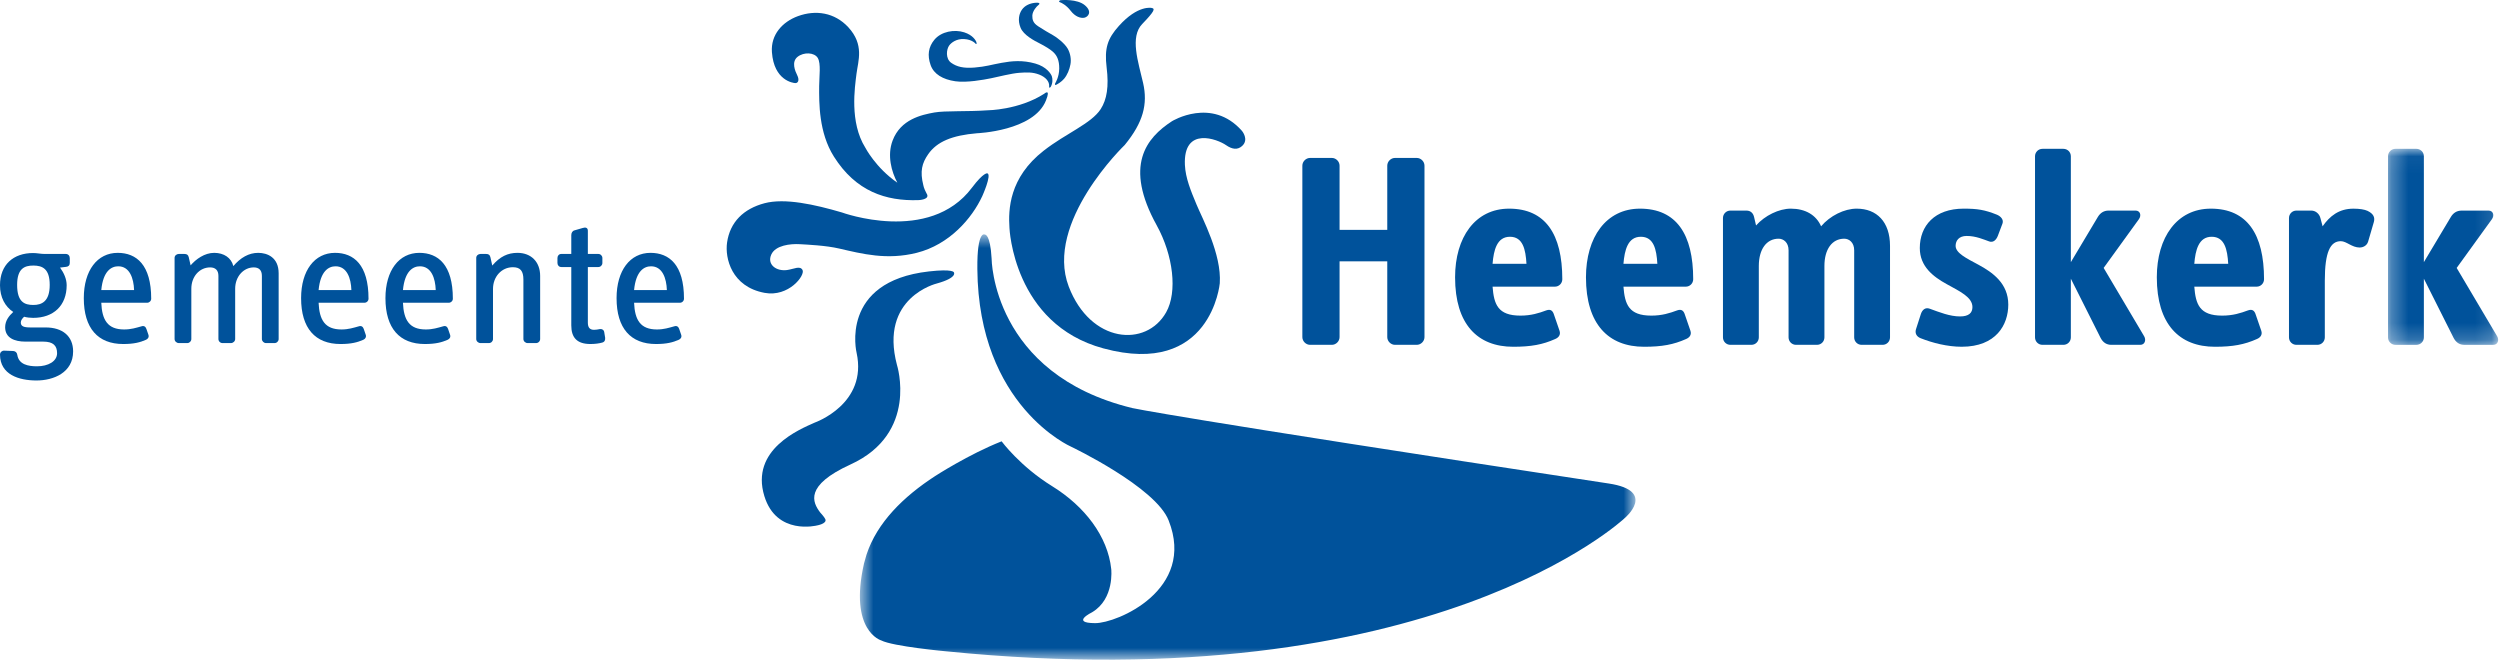 <svg xmlns="http://www.w3.org/2000/svg" xmlns:xlink="http://www.w3.org/1999/xlink" viewBox="0 0 150 40" preserveAspectRatio="xMinYMid"><title>Logo</title><desc>Created with Sketch.</desc><defs><polygon id="path-1" points="6.891 11.807 6.891 0.046 0.283 0.046 0.283 11.807 6.891 11.807"></polygon><polygon id="path-3" points="0.683 26.204 47.22 26.204 47.22 0.686 0.683 0.686"></polygon></defs><g id="Symbols" stroke="none" stroke-width="1" fill="none" fill-rule="evenodd"><g id="Organism-/-Navigation-/-Menu---Mobile-v2" transform="translate(-83, -9)"><g id="Logo" transform="translate(83, 9)"><path d="M2,15.933 C1.47,15.933 1.028,16.111 1.028,17.094 C1.028,18.121 1.47,18.298 2,18.298 C2.508,18.298 2.983,18.088 2.983,17.094 C2.983,16.121 2.541,15.933 2,15.933 M2.188,22.829 C1.128,22.829 0.01,22.475 0,21.282 C0,21.138 0.111,21.039 0.243,21.039 L0.795,21.06 C0.928,21.072 1.017,21.149 1.038,21.293 C1.128,21.878 1.702,21.978 2.221,21.978 C2.894,21.978 3.425,21.679 3.425,21.193 C3.425,20.741 3.193,20.497 2.596,20.497 L1.524,20.497 C0.873,20.497 0.309,20.276 0.309,19.635 C0.309,19.248 0.53,18.961 0.795,18.718 C0.309,18.398 0,17.845 0,17.115 C0,15.879 0.806,15.182 1.988,15.182 C2.221,15.182 2.442,15.237 2.674,15.237 L3.945,15.237 C4.099,15.237 4.187,15.348 4.187,15.491 L4.187,15.778 C4.187,15.923 4.099,15.999 3.967,16.011 L3.602,16.055 C3.835,16.375 4,16.74 4,17.115 C4,18.331 3.216,19.072 1.988,19.072 C1.801,19.072 1.613,19.049 1.447,19.005 C1.336,19.105 1.248,19.226 1.248,19.348 C1.248,19.58 1.426,19.647 1.823,19.647 L2.74,19.647 C3.746,19.647 4.387,20.166 4.387,21.083 C4.387,22.364 3.204,22.829 2.188,22.829" id="Fill-1" fill="#00529B"></path><path d="M7.094,15.978 C6.685,15.978 6.187,16.254 6.077,17.403 L8.045,17.403 C8.022,16.697 7.779,15.978 7.094,15.978 M8.829,18.165 L6.077,18.165 C6.121,19.193 6.453,19.768 7.447,19.768 C7.867,19.768 8.166,19.668 8.487,19.58 C8.652,19.524 8.74,19.613 8.784,19.735 L8.906,20.089 C8.95,20.221 8.884,20.331 8.762,20.386 C8.409,20.542 8.033,20.641 7.392,20.641 C5.878,20.641 5.028,19.701 5.028,17.889 C5.028,16.221 5.844,15.171 7.061,15.171 C8.188,15.171 9.072,15.89 9.072,17.922 C9.072,18.055 8.961,18.165 8.829,18.165" id="Fill-3" fill="#00529B"></path><path d="M16.475,20.585 L15.956,20.585 C15.835,20.585 15.713,20.474 15.713,20.342 L15.713,16.552 C15.713,16.209 15.536,16.044 15.227,16.044 C14.619,16.044 14.11,16.585 14.11,17.325 L14.11,20.342 C14.11,20.474 13.989,20.585 13.857,20.585 L13.348,20.585 C13.215,20.585 13.105,20.474 13.105,20.342 L13.105,16.552 C13.105,16.209 12.918,16.044 12.608,16.044 C11.978,16.044 11.48,16.585 11.48,17.325 L11.48,20.342 C11.48,20.474 11.37,20.585 11.238,20.585 L10.729,20.585 C10.597,20.585 10.475,20.474 10.475,20.342 L10.475,15.47 C10.475,15.337 10.597,15.237 10.729,15.237 L11.061,15.237 C11.215,15.237 11.292,15.292 11.326,15.436 L11.436,15.922 C11.757,15.547 12.277,15.171 12.851,15.171 C13.437,15.171 13.878,15.47 14,15.966 C14.431,15.458 14.928,15.171 15.492,15.171 C16.044,15.171 16.719,15.447 16.719,16.398 L16.719,20.342 C16.719,20.474 16.607,20.585 16.475,20.585" id="Fill-5" fill="#00529B"></path><path d="M20.133,15.978 C19.724,15.978 19.227,16.254 19.116,17.403 L21.083,17.403 C21.061,16.697 20.818,15.978 20.133,15.978 M21.867,18.165 L19.116,18.165 C19.161,19.193 19.492,19.768 20.487,19.768 C20.906,19.768 21.204,19.668 21.525,19.58 C21.691,19.524 21.779,19.613 21.824,19.735 L21.945,20.089 C21.989,20.221 21.922,20.331 21.801,20.386 C21.447,20.542 21.072,20.641 20.431,20.641 C18.917,20.641 18.066,19.701 18.066,17.889 C18.066,16.221 18.884,15.171 20.1,15.171 C21.226,15.171 22.111,15.89 22.111,17.922 C22.111,18.055 22.001,18.165 21.867,18.165" id="Fill-7" fill="#00529B"></path><path d="M25.194,15.978 C24.785,15.978 24.287,16.254 24.177,17.403 L26.144,17.403 C26.121,16.697 25.879,15.978 25.194,15.978 M26.928,18.165 L24.177,18.165 C24.221,19.193 24.553,19.768 25.547,19.768 C25.967,19.768 26.265,19.668 26.585,19.58 C26.752,19.524 26.84,19.613 26.884,19.735 L27.005,20.089 C27.05,20.221 26.984,20.331 26.862,20.386 C26.508,20.542 26.132,20.641 25.492,20.641 C23.978,20.641 23.127,19.701 23.127,17.889 C23.127,16.221 23.945,15.171 25.16,15.171 C26.287,15.171 27.171,15.89 27.171,17.922 C27.171,18.055 27.061,18.165 26.928,18.165" id="Fill-9" fill="#00529B"></path><path d="M32.166,20.585 L31.657,20.585 C31.525,20.585 31.404,20.474 31.404,20.342 L31.404,16.773 C31.404,16.265 31.226,16.033 30.774,16.033 C30.099,16.033 29.58,16.597 29.58,17.337 L29.58,20.342 C29.58,20.474 29.47,20.585 29.337,20.585 L28.829,20.585 C28.696,20.585 28.574,20.474 28.574,20.342 L28.574,15.47 C28.574,15.337 28.696,15.237 28.829,15.237 L29.16,15.237 C29.316,15.237 29.393,15.292 29.425,15.436 L29.536,15.933 C30,15.392 30.464,15.171 31.05,15.171 C31.878,15.171 32.409,15.723 32.409,16.552 L32.409,20.342 C32.409,20.474 32.298,20.585 32.166,20.585" id="Fill-11" fill="#00529B"></path><path d="M36.143,20.552 C35.955,20.608 35.69,20.641 35.425,20.641 C34.629,20.641 34.277,20.265 34.277,19.524 L34.277,16.022 L33.679,16.022 C33.536,16.022 33.447,15.912 33.447,15.779 L33.447,15.481 C33.447,15.348 33.536,15.237 33.679,15.237 L34.277,15.237 L34.277,14.11 C34.277,13.977 34.343,13.856 34.464,13.823 L34.962,13.679 C35.127,13.624 35.271,13.657 35.271,13.845 L35.271,15.237 L35.9,15.237 C36.033,15.237 36.143,15.348 36.143,15.481 L36.143,15.779 C36.143,15.912 36.033,16.022 35.9,16.022 L35.271,16.022 L35.271,19.359 C35.271,19.658 35.392,19.789 35.646,19.789 C35.746,19.789 35.89,19.768 35.989,19.745 C36.11,19.723 36.232,19.789 36.253,19.923 L36.309,20.265 C36.32,20.398 36.287,20.508 36.143,20.552" id="Fill-13" fill="#00529B"></path><path d="M39.061,15.978 C38.652,15.978 38.155,16.254 38.045,17.403 L40.012,17.403 C39.988,16.697 39.746,15.978 39.061,15.978 M40.795,18.165 L38.045,18.165 C38.088,19.193 38.42,19.768 39.414,19.768 C39.834,19.768 40.132,19.668 40.453,19.58 C40.619,19.524 40.707,19.613 40.751,19.735 L40.872,20.089 C40.917,20.221 40.85,20.331 40.729,20.386 C40.375,20.542 40,20.641 39.359,20.641 C37.845,20.641 36.994,19.701 36.994,17.889 C36.994,16.221 37.812,15.171 39.027,15.171 C40.155,15.171 41.039,15.89 41.039,17.922 C41.039,18.055 40.929,18.165 40.795,18.165" id="Fill-15" fill="#00529B"></path><path d="M85.006,20.69 L83.699,20.69 C83.451,20.69 83.236,20.475 83.236,20.227 L83.236,15.678 L80.374,15.678 L80.374,20.227 C80.374,20.475 80.159,20.69 79.912,20.69 L78.605,20.69 C78.357,20.69 78.141,20.475 78.141,20.227 L78.141,9.94 C78.141,9.691 78.357,9.476 78.605,9.476 L79.912,9.476 C80.159,9.476 80.374,9.691 80.374,9.94 L80.374,13.793 L83.236,13.793 L83.236,9.94 C83.236,9.691 83.451,9.476 83.699,9.476 L85.006,9.476 C85.253,9.476 85.469,9.691 85.469,9.94 L85.469,20.227 C85.469,20.475 85.253,20.69 85.006,20.69" id="Fill-17" fill="#00529B"></path><path d="M90.596,14.206 C89.819,14.206 89.621,15 89.554,15.827 L91.588,15.827 C91.539,14.967 91.374,14.206 90.596,14.206 M93.292,17.2 L89.554,17.2 C89.637,18.259 89.868,18.937 91.225,18.937 C91.869,18.937 92.333,18.788 92.78,18.622 C93.06,18.523 93.176,18.671 93.242,18.888 L93.572,19.846 C93.656,20.094 93.507,20.261 93.309,20.342 C92.565,20.674 91.869,20.806 90.794,20.806 C88.661,20.806 87.305,19.466 87.305,16.638 C87.305,14.24 88.512,12.519 90.546,12.519 C92.729,12.519 93.738,14.058 93.738,16.753 C93.738,17.002 93.54,17.2 93.292,17.2" id="Fill-19" fill="#00529B"></path><path d="M98.449,14.206 C97.672,14.206 97.474,15 97.407,15.827 L99.441,15.827 C99.392,14.967 99.227,14.206 98.449,14.206 M101.146,17.2 L97.407,17.2 C97.49,18.259 97.722,18.937 99.078,18.937 C99.723,18.937 100.186,18.788 100.633,18.622 C100.914,18.523 101.03,18.671 101.096,18.888 L101.426,19.846 C101.509,20.094 101.36,20.261 101.162,20.342 C100.418,20.674 99.723,20.806 98.648,20.806 C96.515,20.806 95.158,19.466 95.158,16.638 C95.158,14.24 96.366,12.519 98.4,12.519 C100.584,12.519 101.592,14.058 101.592,16.753 C101.592,17.002 101.393,17.2 101.146,17.2" id="Fill-21" fill="#00529B"></path><path d="M112.954,20.69 L111.698,20.69 C111.449,20.69 111.251,20.492 111.251,20.243 L111.251,15.017 C111.251,14.537 110.937,14.322 110.655,14.322 C109.927,14.322 109.465,14.951 109.465,15.959 L109.465,20.243 C109.465,20.492 109.266,20.69 109.018,20.69 L107.761,20.69 C107.514,20.69 107.314,20.492 107.314,20.243 L107.314,15.017 C107.314,14.537 107,14.322 106.719,14.322 C105.991,14.322 105.529,14.951 105.529,15.959 L105.529,20.243 C105.529,20.492 105.33,20.69 105.082,20.69 L103.825,20.69 C103.576,20.69 103.378,20.492 103.378,20.243 L103.378,13.081 C103.378,12.833 103.576,12.635 103.825,12.635 L104.784,12.635 C105.049,12.635 105.197,12.801 105.247,13.032 L105.363,13.528 C105.892,12.933 106.736,12.519 107.448,12.519 C108.323,12.519 108.969,12.899 109.266,13.578 C109.796,12.95 110.655,12.519 111.4,12.519 C112.607,12.519 113.401,13.313 113.401,14.752 L113.401,20.243 C113.401,20.492 113.203,20.69 112.954,20.69" id="Fill-23" fill="#00529B"></path><path d="M117.702,20.805 C116.842,20.805 115.948,20.574 115.237,20.293 C114.989,20.194 114.89,19.995 114.956,19.764 L115.254,18.837 C115.337,18.589 115.519,18.424 115.784,18.523 C116.379,18.738 116.99,18.986 117.602,18.986 C118.131,18.986 118.346,18.771 118.346,18.424 C118.346,17.829 117.586,17.481 116.809,17.051 C115.998,16.605 115.188,15.993 115.188,14.885 C115.188,13.545 116.081,12.519 117.818,12.519 C118.644,12.519 119.074,12.586 119.819,12.883 C120.05,12.982 120.232,13.181 120.149,13.412 L119.868,14.157 C119.769,14.405 119.588,14.57 119.356,14.487 C119.025,14.373 118.561,14.157 118,14.157 C117.536,14.157 117.337,14.438 117.337,14.752 C117.337,15.181 117.982,15.497 118.694,15.877 C119.554,16.34 120.497,17.002 120.497,18.276 C120.497,19.483 119.769,20.805 117.702,20.805" id="Fill-25" fill="#00529B"></path><path d="M128.419,20.69 L126.683,20.69 C126.402,20.69 126.185,20.558 126.037,20.276 L124.251,16.721 L124.251,20.243 C124.251,20.492 124.052,20.69 123.805,20.69 L122.548,20.69 C122.3,20.69 122.101,20.492 122.101,20.243 L122.101,9.377 C122.101,9.128 122.3,8.93 122.548,8.93 L123.805,8.93 C124.052,8.93 124.251,9.128 124.251,9.377 L124.251,15.728 L125.872,13.015 C126.021,12.768 126.236,12.635 126.517,12.635 L128.137,12.635 C128.403,12.635 128.502,12.916 128.336,13.148 L126.219,16.075 L128.65,20.178 C128.783,20.409 128.684,20.69 128.419,20.69" id="Fill-27" fill="#00529B"></path><path d="M132.7,14.206 C131.923,14.206 131.724,15 131.658,15.827 L133.693,15.827 C133.643,14.967 133.477,14.206 132.7,14.206 M135.396,17.2 L131.658,17.2 C131.74,18.259 131.972,18.937 133.329,18.937 C133.974,18.937 134.436,18.788 134.883,18.622 C135.165,18.523 135.281,18.671 135.347,18.888 L135.677,19.846 C135.76,20.094 135.611,20.261 135.412,20.342 C134.668,20.674 133.974,20.806 132.898,20.806 C130.765,20.806 129.409,19.466 129.409,16.638 C129.409,14.24 130.616,12.519 132.651,12.519 C134.834,12.519 135.842,14.058 135.842,16.753 C135.842,17.002 135.644,17.2 135.396,17.2" id="Fill-29" fill="#00529B"></path><path d="M142.085,14.504 C142.002,14.769 141.737,14.852 141.589,14.852 C141.109,14.852 140.794,14.471 140.448,14.471 C139.819,14.471 139.489,15.116 139.489,16.836 L139.489,20.243 C139.489,20.492 139.29,20.69 139.042,20.69 L137.785,20.69 C137.537,20.69 137.339,20.492 137.339,20.243 L137.339,13.082 C137.339,12.833 137.537,12.635 137.785,12.635 L138.678,12.635 C138.926,12.635 139.158,12.817 139.224,13.082 L139.356,13.578 C139.786,12.966 140.332,12.52 141.208,12.52 C141.589,12.52 141.87,12.569 142.051,12.651 C142.433,12.833 142.498,13.065 142.433,13.313 L142.085,14.504 Z" id="Fill-31" fill="#00529B"></path><g id="Group-35" transform="translate(142.998, 8.884)"><mask id="mask-2" fill="white"><use xlink:href="#path-1"></use></mask><g id="Clip-34"></g><path d="M6.601,11.807 L4.865,11.807 C4.583,11.807 4.369,11.674 4.22,11.393 L2.434,7.837 L2.434,11.36 C2.434,11.608 2.234,11.807 1.986,11.807 L0.729,11.807 C0.481,11.807 0.283,11.608 0.283,11.36 L0.283,0.493 C0.283,0.245 0.481,0.046 0.729,0.046 L1.986,0.046 C2.234,0.046 2.434,0.245 2.434,0.493 L2.434,6.844 L4.054,4.132 C4.203,3.884 4.418,3.752 4.7,3.752 L6.32,3.752 C6.585,3.752 6.684,4.032 6.519,4.264 L4.402,7.192 L6.833,11.295 C6.965,11.525 6.866,11.807 6.601,11.807" id="Fill-33" fill="#00529B" mask="url(#mask-2)"></path></g><path d="M49.204,30.739 C48.753,30.138 48.257,29.135 51.031,27.868 C55.131,25.998 53.818,21.898 53.818,21.898 C52.743,17.838 56.208,17.01 56.208,17.01 C57.482,16.656 57.232,16.34 57.232,16.34 C57.232,16.34 57.199,16.12 55.734,16.286 C50.344,16.894 51.396,21.169 51.396,21.169 C52.067,24.239 48.892,25.352 48.892,25.352 C47.969,25.762 45.007,26.975 45.861,29.766 C46.591,32.146 49.016,31.528 49.016,31.528 C49.016,31.528 49.635,31.424 49.52,31.151 C49.466,31.022 49.204,30.739 49.204,30.739" id="Fill-36" fill="#00529B"></path><path d="M58.545,2.634 C58.545,2.634 58.351,2.368 57.842,2.343 C57.388,2.319 57.081,2.556 56.955,2.725 C56.783,2.954 56.72,3.523 57.073,3.769 C57.403,4 57.791,4.108 58.471,4.053 C59.152,3.998 59.474,3.882 60.091,3.771 C60.709,3.658 61.359,3.596 62.118,3.813 C62.793,4.005 63.065,4.433 63.111,4.581 C63.159,4.725 63.175,4.982 63.043,5.212 C63.043,5.212 62.936,5.345 62.949,5.174 C62.971,4.905 62.754,4.627 62.341,4.47 C61.956,4.325 61.625,4.335 61.151,4.369 C60.676,4.406 59.939,4.597 59.473,4.694 C59.003,4.79 57.997,4.972 57.328,4.877 C56.568,4.77 56.027,4.447 55.837,3.904 C55.631,3.321 55.703,2.821 56.062,2.386 C56.48,1.882 57.27,1.753 57.848,1.938 C58.378,2.107 58.54,2.429 58.577,2.508 C58.577,2.508 58.638,2.687 58.545,2.634" id="Fill-38" fill="#00529B"></path><path d="M63.379,5.084 C63.466,5.04 63.686,4.915 63.846,4.725 C64.042,4.493 64.172,4.16 64.226,3.866 C64.284,3.562 64.222,3.199 64.06,2.916 C63.873,2.589 63.383,2.22 63.167,2.105 C62.953,1.989 62.596,1.775 62.282,1.572 C61.991,1.383 61.934,1.182 61.94,0.937 C61.948,0.657 62.212,0.366 62.308,0.3 C62.405,0.233 62.411,0.136 62.095,0.169 C61.777,0.202 61.488,0.336 61.319,0.576 C61.143,0.824 61.051,1.215 61.234,1.664 C61.413,2.106 62.052,2.439 62.354,2.591 C62.72,2.776 63.05,2.981 63.215,3.144 C63.416,3.34 63.558,3.616 63.554,4.116 C63.549,4.62 63.325,4.975 63.325,4.975 C63.271,5.061 63.294,5.129 63.379,5.084" id="Fill-40" fill="#00529B"></path><path d="M63.601,0.136 C63.682,0.162 63.978,0.303 64.241,0.647 C64.505,0.993 64.83,1.109 65.062,1.063 C65.29,1.013 65.555,0.707 65.093,0.316 C64.632,-0.077 63.68,0.008 63.68,0.008 C63.583,-0.001 63.478,0.095 63.601,0.136" id="Fill-42" fill="#00529B"></path><path d="M62.755,6.033 C62.021,7.867 58.621,7.995 58.621,7.995 C57.131,8.121 56.22,8.494 55.692,9.252 C55.317,9.792 55.189,10.275 55.4,11.116 C55.4,11.116 55.43,11.305 55.588,11.596 C55.859,11.99 55.091,12.008 55.091,12.008 C53.166,12.068 51.355,11.497 50.03,9.389 C49.125,7.951 49.143,6.175 49.15,5.158 C49.154,4.581 49.266,3.819 49.067,3.479 C48.863,3.139 48.224,3.111 47.849,3.414 C47.475,3.717 47.709,4.267 47.828,4.503 C47.991,4.831 47.87,4.993 47.716,4.986 C47.599,4.979 46.438,4.844 46.315,3.129 C46.24,2.084 46.941,1.311 47.878,0.968 C48.94,0.581 50.074,0.747 50.895,1.631 C51.866,2.682 51.489,3.648 51.39,4.424 C51.291,5.23 50.963,7.331 51.918,8.859 C51.918,8.859 52.543,10.068 53.841,10.962 C53.483,10.291 53.223,9.322 53.555,8.438 C54.038,7.149 55.308,6.887 56.059,6.75 C56.699,6.635 58.046,6.706 59.254,6.618 C59.254,6.618 61.127,6.605 62.649,5.627 C62.649,5.627 63.066,5.26 62.755,6.033" id="Fill-44" fill="#00529B"></path><path d="M58.318,11.26 C55.759,14.672 50.51,12.746 50.51,12.746 C48.88,12.269 47.093,11.87 45.869,12.194 C44.62,12.526 43.801,13.318 43.624,14.551 C43.488,15.496 43.898,17.204 45.874,17.571 C47.322,17.84 48.321,16.52 48.152,16.201 C48.004,15.921 47.635,16.143 47.23,16.201 C46.585,16.293 46.011,15.878 46.274,15.279 C46.524,14.712 47.435,14.619 47.984,14.651 C48.423,14.677 49.554,14.726 50.349,14.912 C51.743,15.233 53.212,15.617 55.005,15.169 C56.953,14.679 58.313,13.118 58.94,11.76 C58.94,11.76 59.518,10.477 59.241,10.4 C59.241,10.4 59.022,10.323 58.318,11.26" id="Fill-46" fill="#00529B"></path><path d="M69.968,18.74 C70.659,17.515 70.395,15.317 69.4,13.515 C67.426,9.938 68.769,8.279 70.321,7.271 C70.321,7.271 72.706,5.802 74.516,7.851 C74.516,7.851 74.96,8.373 74.522,8.763 C74.257,8.999 73.941,8.972 73.56,8.707 C73.063,8.36 70.992,7.548 71.094,9.893 C71.129,10.686 71.456,11.467 71.796,12.282 C72.134,13.096 73.303,15.254 73.187,16.995 C73.187,16.995 72.675,22.658 66.202,20.903 C60.801,19.442 60.568,13.682 60.568,13.682 C60.493,12.572 60.549,10.658 62.62,9.043 C63.956,7.998 65.477,7.42 66.043,6.544 C66.409,5.975 66.541,5.203 66.398,4.05 C66.258,2.895 66.449,2.318 67.133,1.556 C68.276,0.282 69.097,0.476 69.097,0.476 C69.32,0.516 69.282,0.664 68.532,1.441 C67.783,2.219 68.296,3.714 68.586,4.979 C68.877,6.248 68.591,7.348 67.485,8.698 C67.485,8.698 62.649,13.336 64.125,17.195 C65.433,20.606 68.77,20.866 69.968,18.74" id="Fill-48" fill="#00529B"></path><g id="Group-52" transform="translate(50.91, 13.376)"><mask id="mask-4" fill="white"><use xlink:href="#path-3"></use></mask><g id="Clip-51"></g><path d="M1.956,25.046 C2.666,25.412 5.846,25.702 5.846,25.702 C35.027,28.642 46.574,17.709 46.574,17.709 C46.574,17.709 48.537,16.078 45.617,15.635 C19.324,11.639 17.029,11.108 17.029,11.108 C8.613,9.064 8.586,2.135 8.586,2.135 C8.505,0.643 8.182,0.699 8.182,0.699 C8.182,0.699 7.71,0.387 7.731,2.764 C7.797,11.002 13.355,13.425 13.355,13.425 C13.355,13.425 18.434,15.848 19.21,17.856 C20.853,22.01 16.116,24.019 14.797,24.013 C13.29,24.005 14.619,23.358 14.619,23.358 C15.971,22.552 15.764,20.767 15.764,20.767 C15.559,18.815 14.181,17.006 12.214,15.792 C10.292,14.605 9.187,13.103 9.187,13.103 C7.212,13.881 5.195,15.19 5.195,15.19 C3.308,16.414 1.714,17.971 1.079,19.906 L0.93,20.434 C0.011,24.48 1.956,25.046 1.956,25.046" id="Fill-50" fill="#00529B" mask="url(#mask-4)"></path></g></g></g></g></svg>